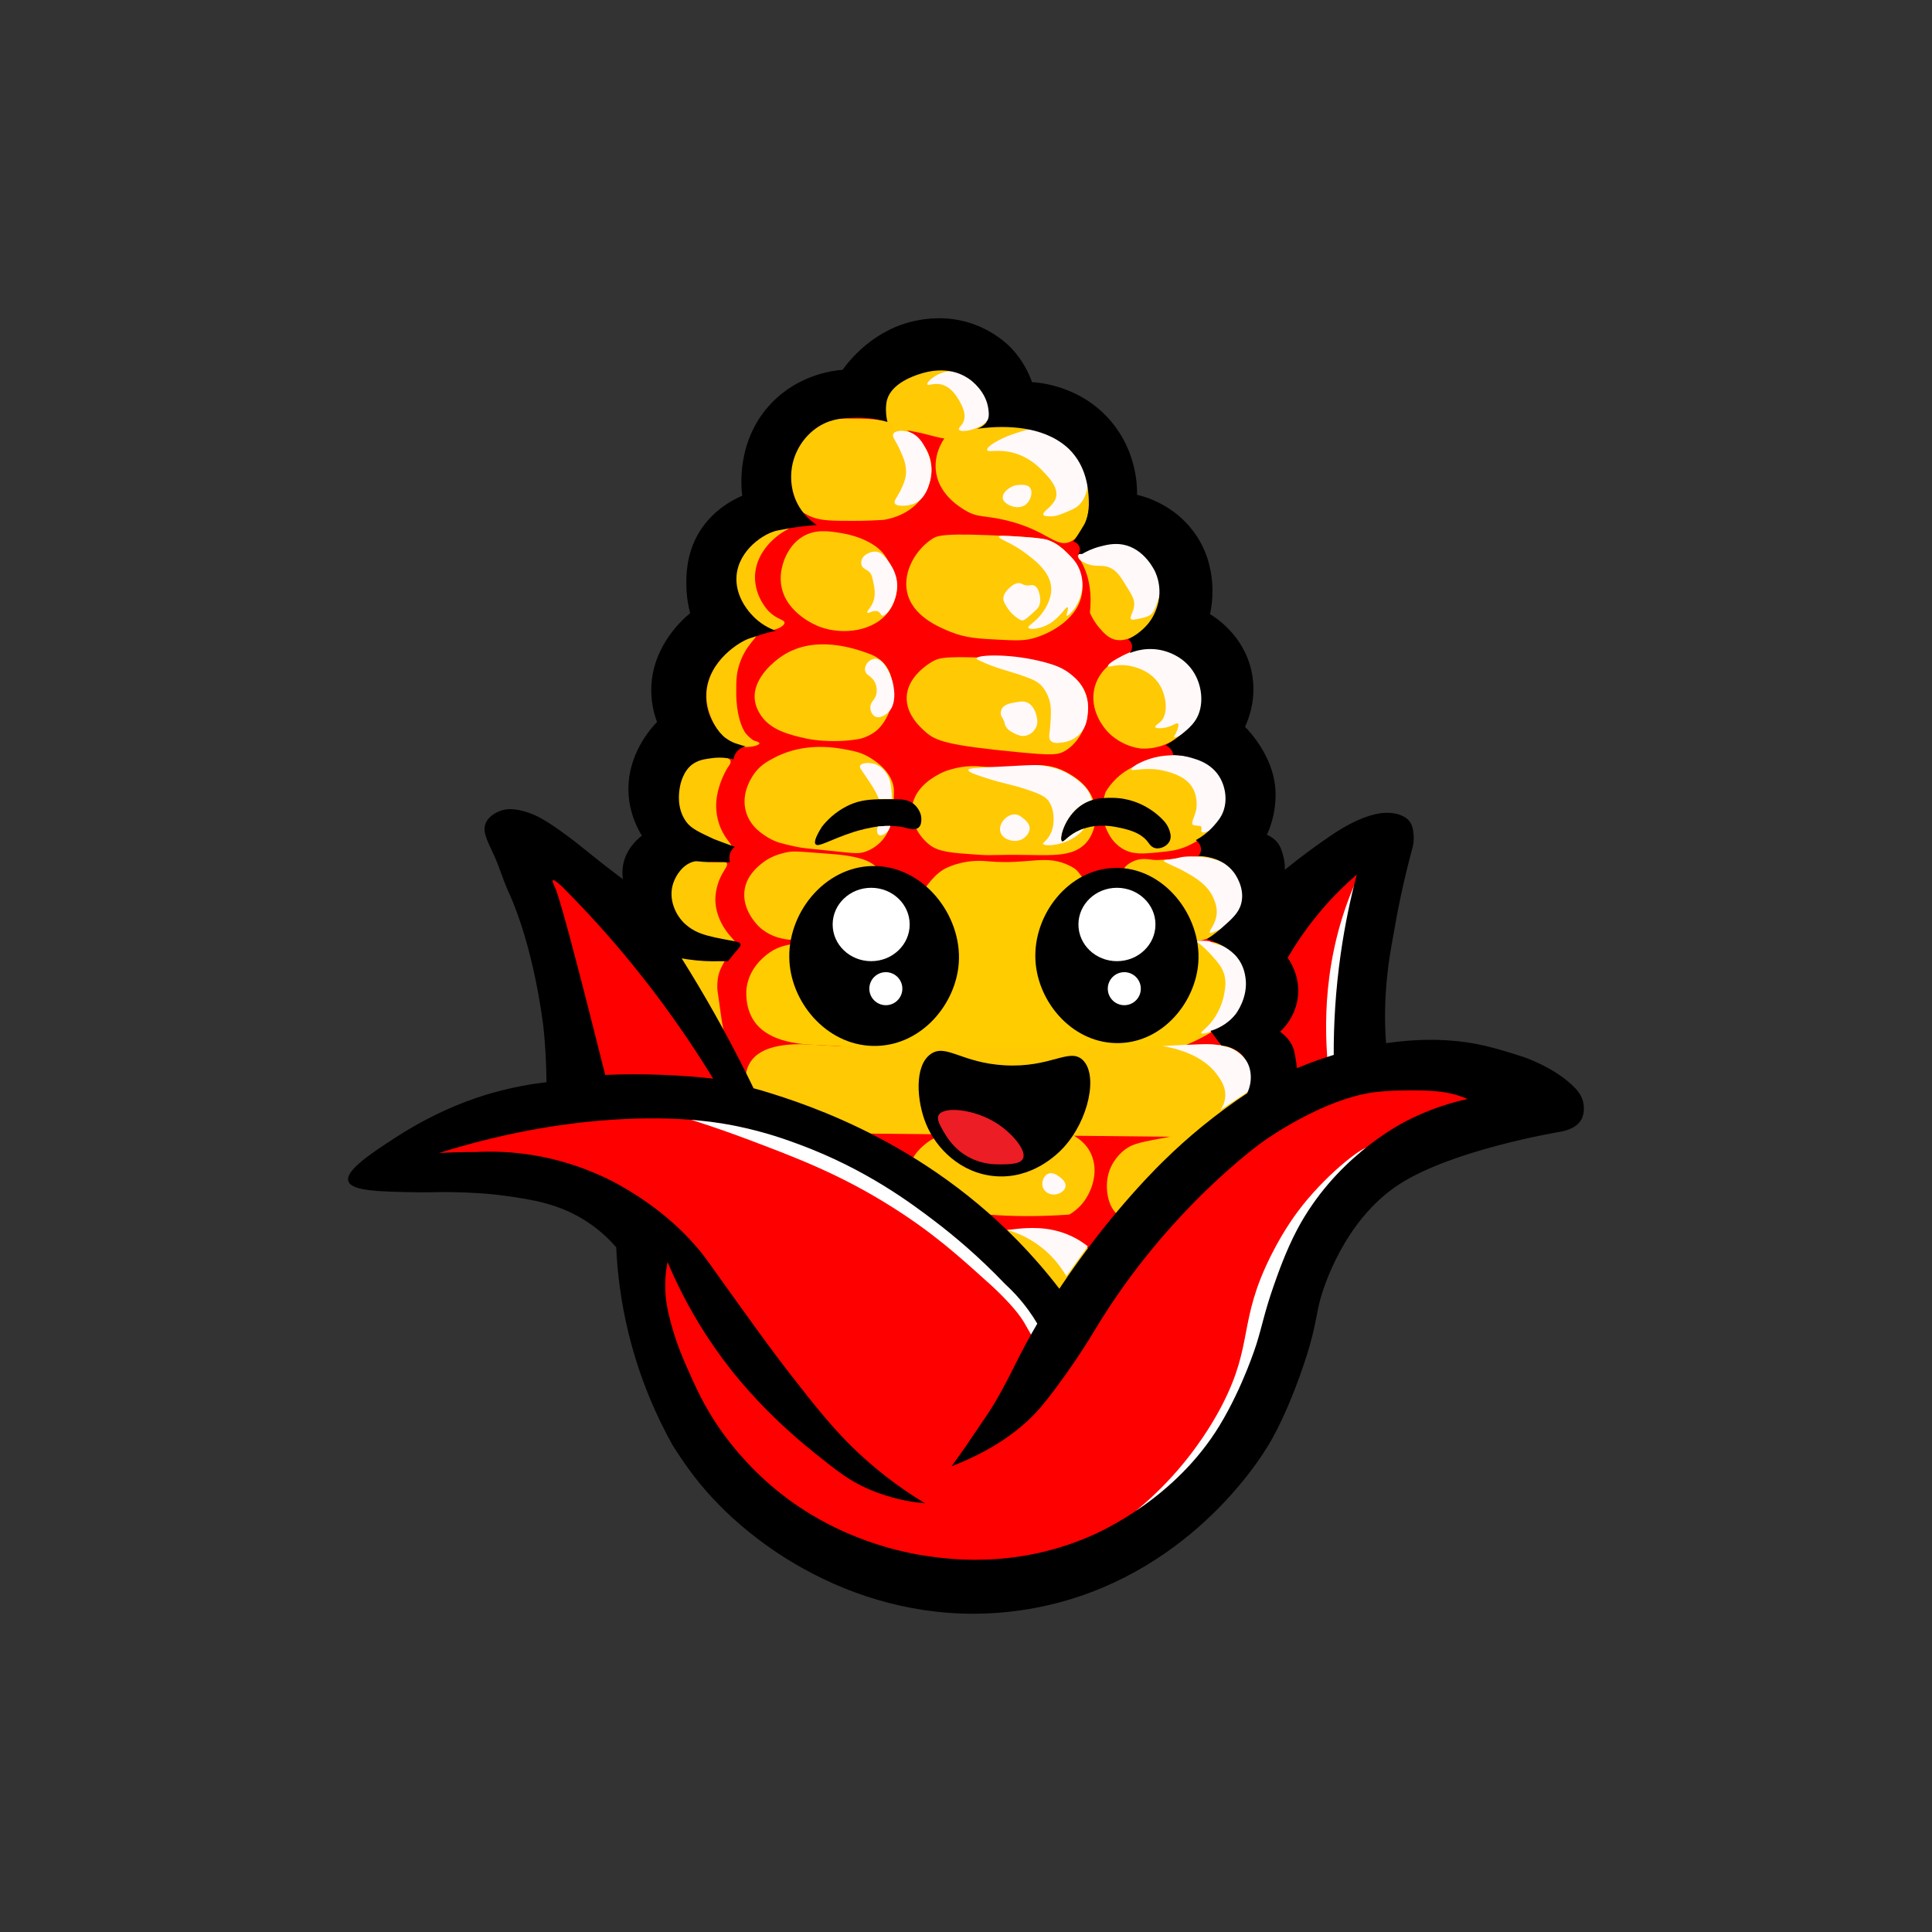 <?xml version="1.0" encoding="UTF-8"?><svg id="Layer_1" xmlns="http://www.w3.org/2000/svg" viewBox="0 0 1080 1080"><rect x="0" y="0" width="1080" height="1080" fill="#333333" stroke="none"/><defs><style>.cls-1{fill:#f5841f;}.cls-2{fill:#ec1d25;}.cls-3{fill:#fff;}.cls-4{fill:#fff9fa;}.cls-5{fill:#fc0;}.cls-6{fill:#ffc904;}.cls-7{fill:red;}</style></defs><path class="cls-7" d="M447.1,710.59c-31.71-35.15-50.43-56.53-52.82-89.8-1.48-20.56,3.86-37.61,8.3-48.29-2.21-3.7-3.26-7.11-3.77-9.81-3.33-17.5,10.76-31.91,12.83-33.96-2.11-1.79-5.07-4.74-7.55-9.05-3.62-6.3-3.84-11.94-4.53-18.86-.61-6.18-1.71-15.1-3.87-26.25,2.35-17.99,3.56-32.72,4.23-42.87,1.56-23.55,1.16-36.92,7.94-54.52,3.42-8.9,7.87-16.76,15.84-22.75,5.08-3.82,10.11-5.76,13.58-6.79-2.36-1.09-5.93-3.12-9.05-6.79-6.84-8.02-8.7-20.53-3.77-30.94,6.73-14.24,22.32-16.47,23.39-16.6-1.7-3.84-3.39-8.96-3.77-15.09-1.84-29.74,28.3-65.22,55.88-65.65,34.67-.54,53.01,54.47,95.03,76.97,2.77,1.48,10.65,5.51,17.18,14.07,9.06,11.88,5.47,19.33,10.74,34.98,8.8,26.14,26.12,27.07,36.9,59.24,2.17,6.47,1.04,5.15,3.71,14.29,13.48,46.18,33.99,51.42,33.35,76.22-.39,15.09-8.14,19.16-5.82,37.05,1.32,10.2,5.05,18.19,7.94,23.29,3.92,10.97,7.23,26.1,0,37.58-6.28,9.97-15.98,9.97-25.51,19.45-12.76,12.68-9.27,30.33-14.34,43.77-12.08,32.05-33.19,88.05-84.51,113.19-10.22,5.01-21.45,10.5-36.97,10.56-33.93,.13-57.36-25.84-90.55-62.63Z"/><path class="cls-6" d="M523.06,262.23c.96,13.41,12.67,20.69,16.05,22.79,7.6,4.72,10.93,2.8,23.68,5.93,22.9,5.61,27.38,15.52,35.52,11.86,9.49-4.27,11.96-21.62,11.05-32.19-.19-2.24-1.95-19.72-15-28.8-1.9-1.32-5.23-3.3-27.62-5.08-25.88-2.06-29.82-.09-32.36,1.69-6.69,4.7-12.02,13.99-11.32,23.8Z"/><path class="cls-6" d="M507.04,330.81c2.8,13.77,18.16,19.93,24.64,22.53,8.29,3.33,15.88,3.71,26.05,4.22,9.58,.48,14.37,.73,19.71-.7,9.54-2.55,26.51-11.31,27.58-26.98,.77-11.23-6.96-20.92-14.34-25.66-4.74-3.04-8.69-3.62-26.41-4.53-36.57-1.87-40.11-.43-43.16,1.54-8.91,5.77-16.44,17.96-14.08,29.57Z"/><path class="cls-6" d="M506.84,389.58c-.43,9.88,7.8,17.16,10.52,19.56,5.7,5.04,12,7.51,51.75,11.33,18.71,1.8,22.35,1.73,26.65-.94,9.96-6.2,15.67-21.63,10.56-33.09-3.45-7.74-10.74-11.25-15.63-13.6-6.98-3.36-12.52-3.81-26.41-4.53-35.19-1.81-38.96-.91-43.16,1.54-2.32,1.35-13.79,8.45-14.29,19.73Z"/><path class="cls-6" d="M509.22,653.21c.62,5.62,6.75,10.61,11.83,14.76,1.39,1.14,2.97,2.27,2.97,2.27s3.97,2.86,8.49,5.2c4.47,2.32,30.06,6.09,65.26,3.51,1.93-1.14,4.7-3.07,7.26-6.16,5.59-6.75,9.21-17.94,4.99-27.53-3.34-7.58-10.15-10.92-15.63-13.6-9.95-4.87-19.22-4.72-26.41-4.53-2.97,.08-3.43,.27-22.77,3.84-18.21,3.37-21.83,3.95-26.47,7.41-2.09,1.56-10.32,7.71-9.53,14.82Z"/><path class="cls-6" d="M619.32,657.45c-1.65,7.78,.11,19.2,7.67,23.02,6.47,3.27,15.87,.31,15.88-.53,0-.13-.21-.16-.26-.26-1.16-2.23,65.06-33.12,61.89-43.78-1.62-5.45-21.1-4.67-26.41-4.53-2.97,.08-3.43,.27-22.77,3.84-18.21,3.37-21.83,3.95-26.47,7.41-1.63,1.22-7.71,6.25-9.53,14.82Z"/><path class="cls-6" d="M509.92,450.72c-1.32,9.09,4.28,17.35,9.79,21.61,5.03,3.88,12.19,4.45,26.3,5.42,10.14,.7,7.68-.12,28.61,.19,14.12,.21,24.61,.72,31.52-5.77,.38-.35,.64-.63,.71-.7,5.65-6.02,6.77-15.61,4.73-22.88-2.87-10.2-12.19-15.17-15.82-17.09-14.16-7.5-22.87-.89-46.57-2.97-2.54-.22-9.29-.9-17.5,1.52-1.18,.35-3.16,.89-5.31,1.96-3.14,1.56-14.82,7.37-16.46,18.73Z"/><path class="cls-5" d="M495.2,522.21c-2.18,1.25-.86,.1-37.58,3.71-15.5,1.52-21.98,2.34-28.58,7.41-2.37,1.82-10.03,7.89-11.64,18.53-.11,.7-1.49,10.77,4.23,19.06,8.49,12.28,27.27,12.89,35.46,13.23,64.35,2.68,62.05,13.19,162.5,9.53,6.04-.22,28.79-1.29,52.4-13.76,15.42-8.15,19.48-14.96,21.17-20.11,2.89-8.8,1.73-21.43-5.82-28.58-12.4-11.75-29.38,3.28-50.28-9-5.62-3.3-11.18-9.1-22.31-20.7-12.89-13.44-10.71-14.38-15.82-17.09-14.16-7.5-22.87-.89-46.57-2.97-2.54-.22-9.29-.9-17.5,1.52,0,0-2.73,.81-5.31,1.96-13.72,6.13-19.19,28.57-34.36,37.28Z"/><path class="cls-6" d="M450.47,633.1c3.02,.31,5.54,.33,7.28,.29,74.67,.79,149.35,1.57,224.02,2.36,3.56-2.4,12.02-8.86,15.61-20.38,1.47-4.72,4.14-14.28-1.06-22.76-3.15-5.14-8.76-7.4-12.7-8.47-110.79,2.09-188.8,2.5-226.54,0-8.39-.56-29.91-2.26-37.58,9.53-5.25,8.07-3.05,20.99,3.18,28.58,7.17,8.76,19.32,9.99,27.79,10.85Z"/><path class="cls-6" d="M515.05,697.68c7.06-2.29,14.11-4.59,21.17-6.88,7.47-1.34,55.62-9.65,70.4,5.29,1.34,1.35,4.42,4.47,4.5,8.73,.14,7.72-9.72,13.47-19.58,19.06-15.71,8.9-25.39,14.39-33.88,10.59-8.01-3.59-6.83-11.83-16.14-21.97-8.28-9.02-18.79-12.93-26.47-14.82Z"/><path class="cls-6" d="M609.26,342.51c.92,2.15,2.52,5.28,5.29,8.47,2.19,2.52,4.55,5.23,7.94,6.35,6.83,2.26,13.98-3.19,15.35-4.23,7.87-6,12.26-17.61,9.53-28.58-.35-1.41-3.74-14.06-16.41-19.06-9.53-3.76-20.58-1.7-28.58,5.29,.36,.51,.72,1.04,1.06,1.59,6.07,9.63,6.86,20.66,5.82,30.17Z"/><path class="cls-6" d="M638.11,418.46c-1.54-.17-3.67-.53-6.09-1.32-1.49-.49-7.66-2.63-12.7-7.94-1.24-1.31-9.52-10.3-7.94-22.23,2.25-17.07,22.39-23.04,23.29-23.29,3.11-.87,12.67-3.55,21.7,1.59,10.58,6.01,15.75,20.08,12.17,32.29-3.7,12.64-16.26,21.49-30.44,20.91Z"/><path class="cls-6" d="M618,442.81c1.21-2.04,3.15-4.86,6.09-7.67,8.43-8.08,18.48-9.77,23.82-10.59,10.65-1.64,21.17-3.25,28.58,3.71,8.08,7.58,8.07,21.2,3.71,30.17-4.01,8.24-11.46,12.04-14.82,13.76-6.05,3.09-11.23,3.61-17.47,4.23-8.89,.89-14.81,1.48-20.64-2.12-5.16-3.18-7.47-7.94-8.47-10.06-4.52-9.61-1.65-18.94-.79-21.44Z"/><path class="cls-6" d="M628.58,485.16c1.54-2.25,4.74-3.64,5.56-3.97,4.01-1.62,7.5-.89,10.59-.53,2.54,.3,7.52-.15,17.47-1.06,12.49-1.13,15.72-2.5,20.11,0,3.13,1.78,5.36,4.68,5.82,5.29,2.5,3.31,3.34,6.48,3.71,7.94,1.77,6.98,.39,16.16-5.29,23.29-1.51,1.89-6.48,7.6-14.82,9.53-13.76,3.18-25.13-6.62-29.11-10.06-10.27-8.85-18.42-23.99-14.03-30.44Z"/><path class="cls-6" d="M498.59,239.67c-2.25-.16-4.23-1.72-5.14-4.06-.12-.3-.22-.61-.32-.94-2.01-6.65,1.76-13.23,3.2-15.73,6.22-10.84,17.43-13.35,20.8-13.91,7.93-1.34,14.12,1.03,16,1.81,.76,.32,18.12,7.89,18.67,22.38,.03,.81,.21,8.07-4.27,12.7-3.51,3.64-7.99,3.68-13.87,3.63-8.56-.07-12.3-2.3-22.4-4.23-3.18-.61-7.47-1.28-12.67-1.65Z"/><path class="cls-6" d="M493.69,290.64c-3.94,.25-9.8,.54-16.92,.53-11.58-.01-17.48-.06-22.76-2.12-2-.78-10.92-4.5-15.17-12.7-7.04-13.56,2.38-32.26,16.34-39.17,6.81-3.37,13.4-3.29,23.34-3.18,8.22,.1,17.17,.2,26.26,5.29,3.37,1.89,11.34,6.35,14.59,15.35,3.43,9.47,.07,19.68-6.42,26.47-7.11,7.44-16.41,9.11-19.26,9.53Z"/><path class="cls-6" d="M501.55,327.95c0-.76-.02-1.97-.26-3.44-.14-.88-.71-3.96-4.23-10.06-.8-1.39-1.91-3.21-2.65-4.23-4.51-6.32-14.54-10.64-23.82-12.17-7.06-1.17-14.93-2.48-22.23,2.12-4.93,3.1-7.37,7.49-8.47,9.53-.68,1.26-4.56,8.67-3.18,17.47,2.52,15.97,20.27,22.77,21.7,23.29,12.66,4.63,30.4,2.67,38.64-9,3.46-4.9,4.3-10.18,4.5-13.5Z"/><path class="cls-6" d="M442.27,294.08c-.43-1.75-9.47-2.56-16.94,1.06-8.26,4-11.65,12-13.22,15.66-1.75,4.07-5.99,13.44-1.82,23.8,3.69,9.17,12.22,18.37,20.61,17.72,3.74-.29,7.73-2.54,7.66-4.25-.06-1.41-2.86-1.7-6.35-4.23-3.44-2.5-5.21-5.47-6.35-7.41-1.04-1.75-4.41-7.92-3.71-15.88,1.09-12.34,11.15-19.98,12.99-21.38,4.17-3.17,7.39-4,7.12-5.09Z"/><path class="cls-6" d="M422.68,354.95c-1.52-1.93-19.94,4.18-28.05,20.11-1.07,2.1-8.28,16.26-1.59,28.05,4.18,7.36,12.2,11.02,15.88,12.7,1.12,.51,2.91,1.25,5.29,1.59,5.05,.72,10.31-.71,10.32-1.85,0-.38-.58-.92-3.18-1.59,0,0-2.11-1.22-4.23-3.71-2.7-3.17-5.55-11.45-5.56-23.02,0-5.94-.03-10.07,1.59-15.35,3.44-11.22,10.56-15.63,9.53-16.94Z"/><path class="cls-6" d="M479.85,413.17c.68-.11,1.27-.25,1.32-.26,0,0,4.43-1.05,8.47-4.23,4.1-3.23,9.5-11.43,9.53-21.7,0-3.03,.03-10.64-5.29-16.41-2.69-2.92-5.8-4.33-8.47-5.29-7.36-2.66-30.73-11.1-49.23,2.12-1.95,1.4-15.28,10.92-14.29,23.29,.31,3.81,1.87,6.59,2.65,7.94,5.53,9.6,17.03,12.18,26.47,14.29,0,0,12.99,2.91,28.85,.26Z"/><path class="cls-6" d="M499.7,443.61c.02-1.09,.03-1.63,0-2.12-.83-12.17-15.29-19.07-16.41-19.58-3.2-1.47-5.73-2-9-2.65-6.28-1.25-24.04-4.79-41.29,4.23-3.71,1.94-7.31,3.87-10.59,7.94-1.07,1.32-8.84,11.29-5.29,22.76,2.55,8.26,9.45,12.36,12.7,14.29,4.05,2.41,7.64,3.2,14.82,4.76,4.82,1.05,5.4,.84,22.23,2.65,10.62,1.14,13.39,1.55,17.47,0,1.37-.52,5.54-2.27,9-6.35,5.97-7.05,6.17-16.8,6.35-25.94Z"/><path class="cls-6" d="M408.39,425.35c.04,.27,.08,.99-.25,1.63-.3,.58-.79,1.24-1.33,2.08,0,0-5.33,8.1-6.35,18.53-.21,2.15-.55,8.77,2.65,15.88,2.81,6.24,6.64,8.99,5.82,10.06-.67,.87-3.43-.7-11.12-3.71-9.64-3.77-10.94-3.5-13.76-5.82-4.61-3.81-6.3-8.8-6.88-10.59-3.13-9.64,.88-18.08,2.65-21.17,1.3-2.27,2.95-5.16,6.35-7.41,9.01-5.95,21.9-1.84,22.23,.53Z"/><path class="cls-6" d="M493.61,491.51c-.43-2.28-1.59-4.23-1.59-4.23-.37-.62-1.99-3.23-5.82-5.29-6.53-3.52-17.32-4.31-23.29-4.76-17.85-1.34-19.79-1.68-24.35-.53-3.11,.79-8.22,2.15-13.23,6.35-2.24,1.88-7.63,6.41-9,13.76-2.1,11.27,6.93,20.2,7.94,21.17,9.99,9.59,24.55,7.58,29.64,6.88,25.29-3.48,40.92-26.81,39.7-33.35Z"/><path class="cls-6" d="M407.33,527.5c-3.91-1.05-5.86-1.57-8.47-2.65-7.31-3.01-8.65-1.56-13.23-3.71-8.08-3.78-11.5-11.82-11.64-12.17-2.78-6.79-2.18-15.14,2.12-21.17,1.07-1.51,3.58-5.03,7.94-6.35,3.41-1.03,4.62,.3,11.64,.53,6.97,.23,9.73-.95,10.59,.53,.94,1.62-1.95,3.76-4.23,9.53-.47,1.19-1.9,5.02-2.12,9.53-.41,8.41,3.59,15.05,4.76,16.94,3.43,5.54,7.62,8.49,6.88,9.53-.27,.38-1.07,.32-4.23-.53Z"/><path class="cls-6" d="M409.98,530.68c-.42-1.08-9.35,2.98-21.17,3.71-7.63,.47-9.24-.9-10.59,.53-6.64,7.05,24.87,48.67,27.52,47.11,.54-.32-.62-2.12-2.12-10.59-.54-3.04-.33-2.49-1.59-11.12-.93-6.39-1.1-7.06-1.06-9,.04-2.08,.14-5.36,1.59-9,.71-1.77,1.76-3.67,2.65-5.29,.97-1.76,1.43-2.42,1.59-2.65,1.91-2.71,3.34-3.27,3.18-3.71Z"/><path d="M669.87,538.09c1.9-26.28-19.3-53.54-46.58-52.93-26.01,.58-45.99,26.24-44.46,51.87,1.43,23.93,21.54,46.88,47.11,46.05,24.45-.8,42.34-22.96,43.93-44.99Z"/><path d="M535.95,538.47c1.98-26.99-20.07-54.98-48.43-54.36-27.04,.6-47.82,26.94-46.23,53.27,1.48,24.57,22.39,48.14,48.98,47.29,25.42-.82,44.02-23.58,45.68-46.2Z"/><path d="M593.65,470.34c.98,.65,2.78-2.51,7.94-5.29,1.51-.82,3.03-1.45,4.55-1.95,8.25-2.69,16.09-1.12,18.21-.7,5.27,1.05,13.24,2.66,17.47,8.47,.68,.93,1.72,2.6,3.71,3.18,2.96,.85,7.18-1,8.47-4.23,.94-2.37,.04-4.8-.53-6.35,0,0-.73-1.98-2.12-3.71-.93-1.15-11.44-13.68-29.64-13.76-3.23-.02-7.21-.03-11.35,1.25-2.03,.63-4.09,1.57-6.12,2.98-9.31,6.46-12.37,18.93-10.59,20.11Z"/><path d="M455.95,471.98c1.66,1.76,7.74-2.47,20.98-6.81,.32-.1,5.46-1.77,11.31-2.77,1.32-.23,2.65-.41,4.14-.54,2.48-.21,4.74-.22,6.67-.12,4.27,.22,6.99,.92,6.99,.92,2.18,.57,5.43,1.64,7.41,0,1.57-1.3,1.58-3.7,1.59-4.76,.02-4.93-3.91-8.2-4.23-8.47-2.93-2.37-6.35-2.61-10.06-2.65-.74,0-1.46-.01-2.16-.02-2.73-.02-5.19-.03-7.46,.03-7.12,.19-12.41,1.03-18.43,4.23-5.95,3.17-10.25,7.34-13.23,11.12-4.3,6.82-4.27,9.04-3.52,9.84Z"/><path d="M520.34,589.17c-9.48,6.59-7.84,26.61-2.65,39.17,5.7,13.78,19.33,27.36,38.11,29.11,21,1.96,35.16-12.12,38.64-15.88,14.22-15.34,19.64-41.09,10.59-49.23-7.42-6.66-17.75,4.6-43.4,3.18-24.09-1.34-32.8-12.26-41.29-6.35Z"/><path class="cls-2" d="M571.82,647.72c-1.51,3.02-7.29,3.16-12.7,3.18-3.39,0-9.78-.05-16.94-3.71-8.77-4.48-12.78-11.34-14.82-14.82-2.59-4.43-3.7-7.03-2.65-9,2.75-5.13,19.94-3.38,32.31,4.46,8.58,5.44,17.12,15.26,14.8,19.89Z"/><ellipse class="cls-3" cx="624.38" cy="516.79" rx="21.53" ry="20.51"/><ellipse class="cls-3" cx="486.99" cy="516.79" rx="21.53" ry="20.51"/><circle class="cls-3" cx="495.19" cy="552.68" r="9.23"/><circle class="cls-3" cx="628.49" cy="552.68" r="9.23"/><path class="cls-7" d="M219.38,658.29c9.33,.55-16.63-2.68,.58-.57,56.64,6.93,90.18,11.04,123.86,30.7,2.43,1.42,4.79,2.87,7.08,4.37,1.39,5.57,2.9,11.5,4.56,17.86,12.6,48.19,19.13,72.65,30.7,91.04,8.26,13.13,34.47,53.52,86.81,73.57,45.14,17.29,84.5,9.79,105.33,5.82,16.7-3.18,45.15-8.92,74.1-30.17,10.18-7.47,26.33-19.57,38.64-40.76,8.09-13.93,8.13-20.78,21.17-61.4,8.12-25.29,12.18-37.94,14.82-43.4,4.51-9.34,23.32-45.93,63.52-68.81,14.97-8.52,28.24-12.48,32.82-13.76,14.22-3.98,26.72-5.11,35.99-5.29-15.33-8.19-52.93-25.54-98.62-18.09-.49-10.22-.65-20.97-.37-32.19,.92-36.73,6.26-68.89,12.7-95.28-8.42,2.59-22.72,8.2-36.52,20.64-18.31,16.49-25.4,35.65-28.05,44.46,.79,26.97,1.58,53.94,2.37,80.91-10.13,6.02-19.14,12.72-27.77,19.13-39.35,29.22-64.44,66.06-76.22,83.63-6.03,8.99-10.23,16.03-13.33,21.58-4.6-16.97-17.72-28.89-41.72-50.69-53.81-48.89-111.54-64.57-133.24-70.19-2.99-.77-5.92-1.48-8.75-2.13-1.03-2.01-2.04-4.01-3.03-6.02-14.07-28.64-20.84-52.92-47.64-84.69-24.92-29.55-52.24-47.88-71.46-58.75,19.15,46.44,30.68,85.09,37.58,111.15,3.05,11.52,5.42,21.45,7.54,30.91-5.13,.13-10.53,.4-16.01,.85-61.17,5-84.02,39.08-97.44,45.56Z"/><path class="cls-3" d="M582.09,755.47c-1.89-2.99-4.61-7.4-7.76-12.97-.73-1.29-1.24-2.21-1.34-2.38-5.91-10.6-21.95-24.35-21.95-24.35-15.41-13.89-29.32-26.44-51.93-40.76-29.09-18.42-53.51-27.64-79.77-37.58-22.46-8.5-41.79-14.36-55.94-18.26,19.05,.2,42.9,2.42,69.33,9.79,43.05,12.01,68.75,30.69,107.07,59.28,23.37,17.43,38.2,31.71,41.76,52.4,1.05,6.11,.87,11.31,.54,14.82Z"/><path class="cls-3" d="M766.63,475.48c-3.27,5.73-6.39,11.9-9.26,18.53-17.54,40.48-17.67,79.6-14.47,107.1,2.97-6.42,5.78-8.15,7.94-8.4,1.17-.13,2.44,.17,3.07-.63,1.24-1.58-1-5.36-1.55-6.35-6.41-11.67,3.61-62.45,3.61-62.45,3.03-15.11,6.56-31.08,10.67-47.8Z"/><path class="cls-3" d="M706.79,745.3c-.74,3.63-1.6,8.58-3.7,15.88,0,0-4.75,16.47-12.17,30.17-15.48,28.58-53.96,52.1-56.27,53.5,6.83-5.58,15.45-13.4,24.31-23.74,13.69-15.98,21.51-30.43,24.32-35.89,17.61-34.26,8.71-46.43,27.21-83.37,7.51-15,14.68-24.38,18.01-28.53,15.23-18.95,34.7-33.53,36.52-31.76,.28,.27,.5,1.26-5.9,10.5-11.67,16.82-19.38,23.56-26.05,31.84-18.36,22.78-24.23,51.45-26.27,61.41Z"/><path class="cls-4" d="M596.07,713.41c-2.3-4.05-6.67-10.54-14.17-16.36-7.21-5.59-14.27-8.21-18.68-9.47,.47-.07,1.16-.16,1.99-.26,6.1-.74,16.58-2.01,27.45,1.29,3.77,1.15,9.36,3.38,15.4,8.05-4,5.59-7.99,11.17-11.99,16.76Z"/><path class="cls-4" d="M586.13,656.05c2.46-.9,4.97,.96,6.09,1.79,1.11,.82,3.67,2.72,3.44,5.23-.25,2.7-3.59,4.71-6.56,4.7-2.17,0-4.85-1.1-5.96-3.58-1.38-3.09,.24-7.14,2.98-8.15Z"/><path class="cls-4" d="M649.85,584.74c8.42-.51,15.85-.81,22.19-1.02,2.64-.09,6.5-.19,11.39,.93,2.26,.52,3.79,.87,5.59,1.74,5.06,2.45,10.76,8.31,10.83,15.82,.02,1.57-.2,4.5-2.08,7.95-5.18,3.44-10.37,6.88-15.55,10.33,.99-1.43,2.31-3.8,2.66-6.88,.66-5.98-2.81-10.6-4.9-13.38-8.84-11.76-26.17-14.84-30.13-15.47Z"/><path class="cls-4" d="M677.54,570.87c1.18-1.51,5.5-7.28,6.89-15.83,.51-3.15,1.01-6.21,0-10-1.11-4.17-3.46-6.82-6.95-10.8-1.84-2.09-4.53-4.86-8.21-7.71-.03-.17-.06-.34-.09-.51,1.05-.11,2.26-.18,3.58-.15,1.2,.03,2.28,.14,3.24,.28,.34,.17,.9,.44,1.61,.74,3.32,1.42,6.03,1.81,6.42,1.99,7.94,3.73,17.2,16.64,13.78,28.68-1.9,6.71-7.03,10.62-10.73,13.45-6.75,5.15-14.92,7.6-15.57,6.49-.4-.7,2.56-2.19,6.03-6.62Z"/><path class="cls-4" d="M695.88,504.37c-.75,2.86-2.61,5.97-3.18,6.89-.97,1.56-1.8,2.89-3.31,4.24-1.07,.96-2.02,1.52-5.74,3.25-6.71,3.13-7.13,2.95-7.31,2.77-.93-.97,2.96-4.3,3.71-9.94,.54-4.04-.79-7.29-1.52-9.07-3.3-8.06-10.91-12.28-16.36-15.3-6.15-3.41-11.87-5.18-11.59-6.16,.12-.43,1.25-.3,4.44-.79,2.72-.42,4.44-.92,5.1-1.06,3.6-.79,25.14-2.05,33.12,11.06,.51,.83,4.41,7.44,2.65,14.11Z"/><path class="cls-4" d="M682.9,433.36c3.74,5.22,7.06,14.36,3.51,21.46-1.77,3.54-4.94,5.95-6.16,6.89-3.34,2.55-7.62,4.41-8.54,3.38-.61-.68,.48-2.31-.4-3.11-.29-.27-.56-.23-1.85-.4-1.65-.22-2.47-.33-2.72-.53-1.16-.97,1.11-4.62,1.92-8.28,0,0,1.25-5.63-1.46-11.33-3.41-7.18-12.05-9.42-15.83-10.4-10.62-2.75-18.58,.37-18.94-.93-.36-1.31,7.28-5.98,16.76-7.42,2.69-.41,23.72-3.28,33.71,10.66Z"/><path class="cls-4" d="M648.46,360.04c-1.57-.05-2.82,.15-3.78,.33-10.6,2.01-26.1,10.15-25.3,12.05,.36,.85,3.39-.9,8.88-.6,1.29,.07,14.37,1.02,20.33,11.59,3.43,6.08,4.55,15.42,.46,19.74-1.41,1.49-3.52,2.46-3.25,3.25,.33,.93,3.76,.86,6.56,.13,3.59-.93,5.31-2.73,6.09-2.05,.7,.6,0,2.59-.4,3.71-.86,2.44-2.05,3.41-1.79,3.78,.45,.63,4.96-.97,8.35-3.64,6.71-5.31,10.32-15.93,8.21-25.7-2.05-9.51-8.78-14.77-11.99-17.29-2.5-1.96-6.67-5.13-12.39-5.3Z"/><path class="cls-4" d="M649.65,327.05c-3.38,14.36-5.68,16.16-6.89,16.89-1.72,1.03-3.89,1.48-7.02,2.12-2.62,.54-3.15,.37-3.44,.07-1.12-1.15,1.44-3.94,1.72-7.82,.22-3.06-1.09-5.28-3.64-9.47-3.93-6.44-6.09-10-10.33-11.66-4.76-1.87-7.76,.38-13.91-2.65-2.4-1.18-3.25-2.17-3.38-3.18-.06-.49-.12-2.27,4.24-5.1,5.38-3.49,15.12-9.82,26.96-5.89,8.46,2.8,16.89,10.47,17.29,18.88,.04,.88-.5,3.19-1.59,7.82Z"/><path class="cls-4" d="M608.25,267.84c0,1.59,.04,10.16-5.7,15.04-1.7,1.45-4.12,2.42-8.94,4.37-1.56,.63-3.94,1.52-7.02,1.39-1.64-.07-2.94-.13-3.31-.86-.94-1.87,5.89-4.68,7.09-10,1.24-5.53-4.2-11.11-7.88-14.9-2.01-2.06-7.78-7.85-17.02-10-7.93-1.85-13.18,.19-13.64-1.32-.58-1.88,7.03-6.33,14.24-8.81,5.45-1.88,11.07-3.81,17.68-2.72,12.9,2.14,24.46,14.95,24.51,27.82Z"/><path class="cls-4" d="M569.44,271.09c1.64-.13,4.67-.36,6.16,1.32,2.01,2.27,.82,7.55-2.52,9.87-3.21,2.23-7.1,.81-7.68,.6-.81-.3-4.45-1.63-4.84-4.44-.47-3.41,4.28-6,4.7-6.23,1.73-.92,3.32-1.06,4.17-1.13Z"/><path class="cls-4" d="M558.44,299.96c.1-.36,.75-.84,14.78,.25,9.59,.75,11.43,1.13,13.7,2.1,4.45,1.89,7.35,4.64,9.48,6.66,2.54,2.41,4.99,4.73,6.76,8.68,2.12,4.74,1.99,8.99,1.92,10.13-.53,9.79-7.84,16.91-8.75,16.43-.6-.32,1.3-4.23,.46-4.7-1.13-.64-4.44,6.56-11.86,10.07-4.46,2.11-9.56,2.49-10.07,1.32-.46-1.06,3.17-2.72,6.56-6.69,.82-.96,6.42-7.67,6.23-15.17-.24-9.36-9.41-16.12-15.04-20.27-7.86-5.8-14.56-7.45-14.17-8.81Z"/><path class="cls-4" d="M578.12,327.32c2.17,.93,2.8,3.97,3.11,5.5,.2,.98,.68,3.46-.46,6.09-.51,1.16-2.04,2.52-5.1,5.23-2.58,2.28-3.35,2.73-4.31,2.65-.95-.08-1.75-.65-3.25-1.72-.36-.26-1.16-.85-2.12-1.79-1.76-1.72-2.81-3.38-3.25-4.11-1.19-2-1.78-3-1.85-4.24-.17-2.89,2.12-5.08,3.25-6.16,.94-.9,3.29-3.16,5.96-2.78,1.07,.15,1,.56,2.52,.99,2.8,.8,3.84-.38,5.5,.33Z"/><path class="cls-4" d="M541.49,209.35c-.42-.2-8.1-3.72-15.83-.6-4.22,1.7-7.79,5.11-7.29,6.16,.43,.9,3.4-.89,7.42-.07,5.92,1.21,9.28,7.11,10.4,9.07,1.39,2.44,4.17,7.32,2.45,11.66-1.01,2.55-3.05,3.58-2.58,4.57,.63,1.33,4.91,.77,7.88-.2,1.51-.49,7.08-2.32,9.41-6.82,3.86-7.48-2.78-19.46-11.86-23.78Z"/><path class="cls-4" d="M508.67,241.66c4.74,1.69,7.05,5.86,8.59,8.65,1.11,2,4.11,7.61,3.29,15.14-.13,1.24-1.46,12.12-8.8,15.77-2.62,1.31-5.49,1.44-6.09,1.46-1.83,.06-4.68,.16-5.43-1.26-.71-1.33,.94-3.02,2.78-6.49,.46-.88,2.68-5.05,3.31-8.94,.86-5.3-1.25-10.04-3.18-14.37-2.51-5.65-4.7-7.37-3.78-9.07,1.15-2.12,5.96-2.08,9.31-.88Z"/><path class="cls-4" d="M490.27,308.47c-2.35-.43-4.37,.54-4.97,.84-.98,.49-2.91,1.46-3.61,3.61-.12,.37-.57,1.76,0,3.21,.87,2.19,3.1,2.04,4.82,4.28,.77,1,1.01,2.06,1.47,4.15,.82,3.7,1.71,7.77,.13,11.91-1.37,3.61-3.82,5.18-3.21,6.02,.54,.75,3.38-1.77,5.89-.67,1.58,.69,1.5,2.12,2.44,2.31,2.47,.51,8.55-8.01,8.26-17.37-.2-6.53-3.43-10.96-5.36-13.62-2.8-3.86-4.81-4.5-5.87-4.69Z"/><path class="cls-4" d="M603.74,410.14c3.76-4.04,4.14-8.87,4.4-12.2,.13-1.7,.4-5.52-1.23-10.02-2.06-5.72-5.89-8.99-7.93-10.69-4.56-3.81-9.3-5.42-14.02-6.75-19.04-5.37-38.85-4.54-39.08-2.46-.04,.36,.53,.7,2.29,1.53,8.91,4.18,15.26,5.4,21.42,7.51,6.84,2.35,10.27,3.52,13.03,6.75,2.74,3.2,4.72,8.01,4.81,12.85,.12,6.74-.76,13.2-.76,13.2-.15,1.16-.43,2.98,.65,4.22,1.39,1.62,4.2,1.27,5.93,1.06,1.7-.21,6.63-.82,10.5-4.99Z"/><path class="cls-4" d="M567.42,392.65c2.95-.53,4.66-.83,6.63,0,4.6,1.94,5.5,7.93,5.63,8.8,.17,1.14,.36,2.46-.12,4.05-.8,2.71-3.17,5.11-6.16,5.75-2.64,.56-4.74-.47-6.51-1.35-1.35-.67-4.15-2.05-5.05-4.69-.25-.74-.2-1.11-.65-2.23-.7-1.74-1.34-2.12-1.64-3.28-.4-1.58,.24-3,.35-3.23,1.21-2.69,4.83-3.34,7.51-3.81Z"/><path class="cls-4" d="M489.21,368.24c4.38-.13,8.19,7.33,9.62,12.44,.47,1.69,3.28,12.43-2.46,17.72-.16,.14-4.02,3.61-7.04,2.23-1.8-.83-2.77-3.13-2.82-5.05-.08-3.53,3.01-4.25,3.52-8.45,.05-.44,.37-3.33-1.17-6.1-1.89-3.38-4.81-3.44-5.28-6.22-.35-2.06,.95-3.81,1.17-4.11,1.16-1.55,3.03-2.42,4.46-2.46Z"/><path class="cls-4" d="M490.69,462.03c-.75,2.06-.46,4.05,.57,4.72,1.52,.99,4.25-1.14,5.09-2.17,.35-.43,.63-.96,.63-.96,.41-.76,.6-1.45,.7-1.93-1.04-.01-2.13,0-3.27,.05-1.31,.06-2.55,.16-3.72,.29Z"/><path class="cls-4" d="M484.04,434.13c3.17,4.63,4.38,6.62,5.52,8.8,.81,1.55,1.38,2.87,1.74,3.74,1.14-.01,2.28-.02,3.43-.03,1.29,0,2.58-.01,3.86-.02,0-.32,0-.76-.02-1.28,0,0-.03-.67-.08-1.36-.07-1.06-.37-5.17-1.06-7.63-.97-3.48-3.93-7.81-8.45-9.27-3.2-1.04-7.47-.71-8.21,1.05-.4,.96,.45,1.85,3.29,5.99Z"/><path class="cls-4" d="M541.31,430.44c-.15,1.22,4.37,2.69,10.56,4.69,8.86,2.87,12.89,3.19,21.83,6.1,9.11,2.97,11.24,4.7,12.67,6.81,2.42,3.58,2.54,7.84,2.58,9.39,.04,1.58,.1,5.26-1.88,9.04-1.96,3.73-4.32,4.55-3.99,5.28,.77,1.71,15.4,1.14,23.05-8.65-1.51,.5-3.04,1.13-4.55,1.95-5.16,2.78-6.96,5.94-7.94,5.29-1.78-1.19,1.28-13.65,10.59-20.11,2.03-1.41,4.09-2.35,6.12-2.98-1.42-6.58-6.58-10.24-10.37-12.94-5.57-3.96-10.94-5.17-14.2-5.86-5.35-1.15-8.51-.86-20.07-.23-19.33,1.04-24.26,.97-24.41,2.23Z"/><path class="cls-4" d="M567.83,455.31c1.81,.22,2.99,1.19,4.11,2.11,1.57,1.3,3.52,2.89,3.64,5.4,.15,3.14-2.67,5.26-3.17,5.63-2.04,1.54-4.26,1.67-5.28,1.64-2.5-.06-6.74-1.26-7.86-4.93-1.05-3.42,1.33-6.63,3.17-8.1,.52-.41,2.63-2.1,5.4-1.76Z"/><path class="cls-1" d="M413.15,358.85c-7.19,5.38-16.44,14.19-17.93,26.29-2.09,16.99,12.34,30.52,11.21,31.33-1.55,1.12-32.59-22.07-24.62-41.57,3.98-9.75,16.66-16.02,31.34-16.05Z"/><path d="M194.77,660.34c1.82,5.57,17.83,5.82,38.96,6.15,9.29,.15,11.72-.35,22.56,0,6.53,.21,15.72,.51,26.66,2.05,14.49,2.03,29.81,4.35,45.11,14.35,7.75,5.07,13.13,10.58,16.41,14.35,.62,13.71,2.49,30.16,6.96,48.34,6.37,25.9,15.9,46.73,24.35,61.93,0,0,6.76,11.21,15.35,21.7,34.66,42.32,103.27,83.51,183.14,70.4,82.32-13.51,126.8-76.72,137.38-96.25,12.79-23.62,20.51-51.27,20.51-51.27,3.92-14.04,3.63-17.71,6.15-26.66,1.32-4.68,12.73-43.28,43.98-63.48,29.18-18.86,86.57-28.72,88.92-29.11,2.22-.37,9.63-1.51,12.7-6.88,2.41-4.22,1.21-9.42,1.06-10.06-.85-3.47-2.79-5.88-4.23-7.41-11.44-12.12-30.17-18-30.17-18-15.14-4.76-25.53-8.02-42.35-9-4.73-.28-16.77-.77-33.42,1.65-.19-2.68-.35-5.72-.46-9.06-.76-26.12,3.76-46.49,4.76-52.4,2.14-12.65,5.42-29.08,10.59-48.17,.7-2.91,.67-5.32,.53-6.88-.21-2.41-.47-5.43-2.65-7.94-.63-.73-1.69-1.72-3.71-2.65-6.03-2.77-12.87-1.37-14.29-1.06-11.04,2.4-20.87,8.88-26.47,12.7-6.72,4.58-15.27,10.73-24.88,18.53,.02-.54,.04-1.27,0-2.12-.05-1.22-.23-3.56-1.06-6.35-.75-2.53-1.39-4.69-3.18-6.88-.86-1.05-2.66-2.94-5.82-4.23,.13-.24,.31-.61,.53-1.06,0,0,5.31-11.01,4.23-24.88-1.43-18.45-15-32.45-16.94-34.41,1.92-4.12,6.77-15.95,3.71-30.7-4.26-20.48-20.46-30.59-23.29-32.29,.77-3.32,5.75-26.47-9.53-46.58-11.16-14.69-26.47-18.98-31.23-20.11,.07-5.12-.29-23.94-14.29-40.76-16.82-20.2-40.41-21.99-44.46-22.23-1.55-4.43-4.81-11.91-11.64-19.06-1.59-1.66-9.25-9.44-22.23-13.76-14.19-4.72-26.23-2.48-30.7-1.59-23.96,4.77-37.64,22.46-41.29,27.52-5.1,.41-24.33,2.55-39.7,18.53-20.18,20.98-16.9,48.33-16.41,51.87-4.8,2.05-17.77,8.36-25.41,22.76-5.94,11.22-5.9,22.18-5.82,27.52,.1,6.39,1.15,11.67,2.12,15.35-3.73,3.06-20.63,17.64-21.7,40.76-.38,8.28,1.38,15.22,3.18,20.11-2.76,2.82-17.44,18.36-15.88,40.76,.72,10.37,4.65,18.26,7.41,22.76-2.29,1.76-9.1,7.48-10.59,16.94-.45,2.83-.31,5.36,0,7.41-.49-.37-1.23-.92-2.12-1.59-15.31-11.52-19.22-15.43-29.11-22.76-12.45-9.24-17.55-11.43-21.17-12.7-8.58-3.01-13.21-2.33-16.41-1.06-1.38,.55-6.14,2.45-7.94,6.88-1.94,4.8,.87,9.44,4.76,18,2.99,6.56,4.94,13.56,7.94,20.11,14.34,31.29,19.29,73.08,19.58,75.69,1.13,9.97,1.48,20.62,1.48,20.62,.17,4.31,.22,7.87,.24,10.26-7.74,.91-18.41,2.64-30.76,6.15-7.25,2.06-28.58,8.58-53.32,24.61-13.09,8.48-28.64,18.55-26.66,24.61Zm203.89-57.39c-8.63-.95-17.82-1.68-27.54-2.07-11.66-.48-22.63-.42-32.81,0-18.33-73.2-26.01-100.76-28.18-105.12-.22-.45-1.67-3.23-1.06-3.71,.5-.39,2.27,.85,5.29,3.71,4.77,4.77,9.54,9.71,14.29,14.82,28.47,30.61,51.42,62.01,70,92.37Zm284.16-18.48c1.54,.14,7.85,.88,12.3,6.15,4.59,5.42,5.39,13.47,2.05,20.51-7.95,5.25-16.43,11.39-25.18,18.53-7.82,6.39-14.81,12.73-21,18.8,0,0-29.87,28.23-58.81,71.95-3.57-4.65-7.6-9.62-12.12-14.78-57.32-65.56-128.34-88.15-153.5-95.8,0,0-1.86-.57-5.31-1.48-1.21-2.5-2.44-5.01-3.68-7.52-11.63-23.4-23.94-45.09-36.52-65.11,1.04,.19,2.1,.37,3.18,.53,6.6,.99,12.81,1.25,18.53,1.06h4.23c1.95-2.5,3.6-4.47,4.76-5.82,1.51-1.75,2.49-2.8,2.18-3.75-.32-.97-1.8-1.27-3.24-1.55-9.12-1.75-13.66-2.51-18.53-4.23-1.74-.62-8.35-3.06-12.7-9.53-.13-.19-.34-.5-.59-.91-.84-1.35-5.41-8.85-2.59-17.61,1.54-4.79,5.51-10.63,11.29-12.21,2.61-.71,3.63-.03,14.67,.21,2.49,.05,4.53,.07,5.84,.07-.2-.65-.93-3.35,.49-6.04,.67-1.27,1.58-2.08,2.2-2.53-.54-.2-2.06-.77-2.61-.97-2.92-1.09-8.34-3.05-9.12-3.41-8.51-3.95-12.73-5.97-15.35-9.53-5.62-7.63-4.1-16.68-3.71-19.06,.03-.15,.06-.39,.12-.69,.25-1.36,1.79-9.36,7.82-13.07,1.63-1.01,3.44-1.6,3.7-1.69,.81-.26,1.7-.49,3.65-.79,2.18-.34,3.88-.6,6.03-.66,2.09-.06,5.11,.06,8.76,.92,.11-.83,.42-2.31,1.45-3.78,1.82-2.59,4.55-3.27,5.28-3.43-.58-.16-1.42-.4-2.42-.7-1.57-.48-2.97-.9-4.05-1.32,0,0-2.32-.9-4.94-2.83-2.73-2.01-11.35-11.73-10.59-24.88,1.06-18.29,19.11-29.04,24.09-30.61,3.04-.96,6.85-2.28,6.85-2.28,3.24-.96,5.98-1.61,7.95-2.03-3.09-1.11-8.97-3.72-14.01-9.55-1.81-2.1-8.81-10.22-7.94-21.17,1.15-14.39,15.4-24.03,23.29-25.41,2.23-.39,7.01-1.29,7.57-1.38,5.87-.93,10.74-1.37,14.01-1.59-2.45-1.61-6.58-4.79-9.82-10.16-5.01-8.29-4.71-16.57-4.35-20.21,1.1-11.01,7.78-20.53,16.41-25.41,6.9-3.9,13.63-4.08,19.58-4.23,7.51-.19,13.65,1.17,17.67,2.38-.36-1.46-.76-3.54-.81-6.06,0,0-.22-3.47,.61-6.37,2.64-9.28,15.15-13.36,18-14.29,3.11-1.02,15.77-5.14,26.99,2.12,.23,.15,.58,.38,1.03,.69,1.09,.76,9.37,6.8,10.61,16.78,.28,2.22,.57,4.86-.97,7.14-.67,.99-1.97,2.32-3.8,3.2-.71,.34-1.34,.53-1.79,.65,9-1.26,29.48-3.05,44.95,6.22,3.56,2.13,5.76,4.2,6.62,5.03,9.96,9.71,10.87,22.49,11.12,28.58,.31,7.76-1.6,11.89-2.43,13.39-.04,.07-.08,.15-.21,.37-2.38,4.08-4.43,7.17-6,9.41,1.94,.54,3.37,2.04,3.62,3.82,.22,1.57-.54,2.79-.79,3.15h2.05c2.27-1.35,5.69-3.07,10.12-4.21,3.22-.83,7.68-1.98,12.7-1.06,12.14,2.22,17.84,14.72,18.19,15.53,2.55,5.83,2.43,11.24,2.05,14.35-.14,1.13-1.09,8.18-6.15,14.35-.31,.38-1.78,2.15-4.1,4.1-2.65,2.23-5.18,3.67-7.08,4.6,.34,.24,1.71,1.27,2.12,3.18,.52,2.46-1,4.31-1.19,4.53,2.25-.93,10.62-4.06,20.51-.83,2.29,.75,10.57,3.6,15.61,12.17,4.64,7.88,5.38,18.62,.79,25.94-2.51,4.01-6.78,7.25-10.26,9.88-2.59,1.97-4.9,3.4-6.56,4.35,.82,.4,2.99,1.6,3.85,4.03,.17,.49,.27,.97,.31,1.4,2.23,.07,4.09,.31,5.49,.54,3.49,.59,6.2,1.51,7.69,2.02,.49,.17,.92,.33,1.12,.4,2.28,.87,6.67,2.92,9.99,7.01,4.7,5.8,6.4,14.58,3.71,21.7-1.27,3.34-3.21,5.58-5.1,7.76-3.65,4.2-7.56,6.74-10.25,8.2,.16,.1,3.13,2.15,2.92,5.48-.11,1.74-1.04,2.94-1.44,3.41,.6,0,1.48,.04,2.53,.16,2.45,.28,11.34,1.27,17.17,8.87,.67,.87,6.51,8.67,4.23,17.47-1.37,5.28-5.04,8.52-11.06,13.83-3.18,2.81-6.1,4.82-8.2,6.15,4.68,1.51,11.23,4.2,15.56,8.6,.27,.27,.76,.77,1.35,1.5,3.76,4.62,4.48,9.67,4.74,11.47,1.58,11.04-5.2,19.92-5.56,20.38-5.03,6.37-11.52,8.6-14.03,9.32,2.05,2.73,4.1,5.47,6.15,8.2Zm75.63-95.59c-3.51,13.3-6.68,28.17-9,44.46-2.93,20.55-3.95,39.5-3.89,56.36-6.37,1.93-13.04,4.29-19.93,7.16-.21,.09-.42,.17-.63,.26-.14-1.27-.29-2.42-.43-3.44-.88-6.18-1.67-8.06-2.12-9-1.92-4.02-4.87-6.54-6.88-7.94,1.7-1.57,9.15-8.76,10.06-20.64,.83-10.87-4.35-18.59-5.82-20.64,4.78-8.25,11.16-17.74,19.58-27.52,6.55-7.61,13.08-13.9,19.06-19.06ZM245.55,644.49c28.36-8.86,64.83-17.3,105.07-19.01,32.09-1.37,52.15,2.16,61.52,4.1,16.16,3.35,27.94,7.68,34.86,10.25,37.17,13.83,62.37,32.76,75.87,43.06,10.36,7.9,24.12,19.36,38.96,34.86,2.01,1.84,4.08,3.89,6.15,6.15,5.07,5.55,8.94,11.07,11.88,16.02-4.53,7.72-8.9,15.81-13.02,24.18-.49,1.01-8.04,16.44-14.82,26.47-.57,.84-3.69,5.44-8.19,12.09-2.35,3.47-3.99,5.9-3.99,5.9-3.19,4.56-5.93,8.36-7.94,11.12,28.17-10.83,42.57-24.67,49.23-32.29,5.78-6.62,14.16-18.19,20.11-26.99,5.99-8.86,10.01-15.63,11.12-17.47,40.59-67.43,93.69-104.8,93.69-104.8,4.13-2.91,34.25-23.78,61.93-27.52,9.11-1.23,21.54-1.09,24.35-1.06,11.17,.13,17.46,1.05,23.82,3.18,1.79,.6,3.24,1.18,4.23,1.59-15.36,3.4-27.11,8.6-34.93,12.7-5.18,2.71-39.77,21.42-60.34,60.34-6.33,11.98-10.88,25.02-13.23,31.76-5.13,14.7-6.07,21.21-9.53,32.29,0,0-7.43,23.81-20.64,45.52-24.8,40.73-65.85,59.06-72.52,61.93-40.76,17.58-76.73,12.98-89.98,11.12-12.43-1.75-50.38-8.48-85.22-37.05-17.28-14.17-27.99-28.95-31.76-34.41-8.76-12.67-13.37-23.11-19.05-35.99-1.41-3.2-6.42-14.71-9.53-28.58-.74-3.32-1.3-6.4-1.59-10.06-.61-7.71,.24-14.12,1.11-18.43,4.47,10.68,11.19,24.71,21.12,40.13,2.22,3.44,6.97,10.65,13.74,19.34,4.75,6.09,20.54,25.8,47.17,47.17,13.08,10.49,19.84,15.83,30.76,20.51,12.29,5.26,23.43,7.07,31.13,7.74-6.8-4.11-16.62-10.54-27.52-19.58-19.16-15.9-31.2-31.22-48.72-53.78-8.95-11.52-16.59-22.13-28.71-38.96-16.91-23.49-17.8-25.23-22.56-30.76-9.05-10.52-23.67-24.45-47.17-36.91-11.55-5.88-28.27-12.59-49.22-15.32-10.03-1.31-19.14-1.46-26.99-1.06-8.51-.02-15.61,.26-20.64,.53Z"/></svg>
